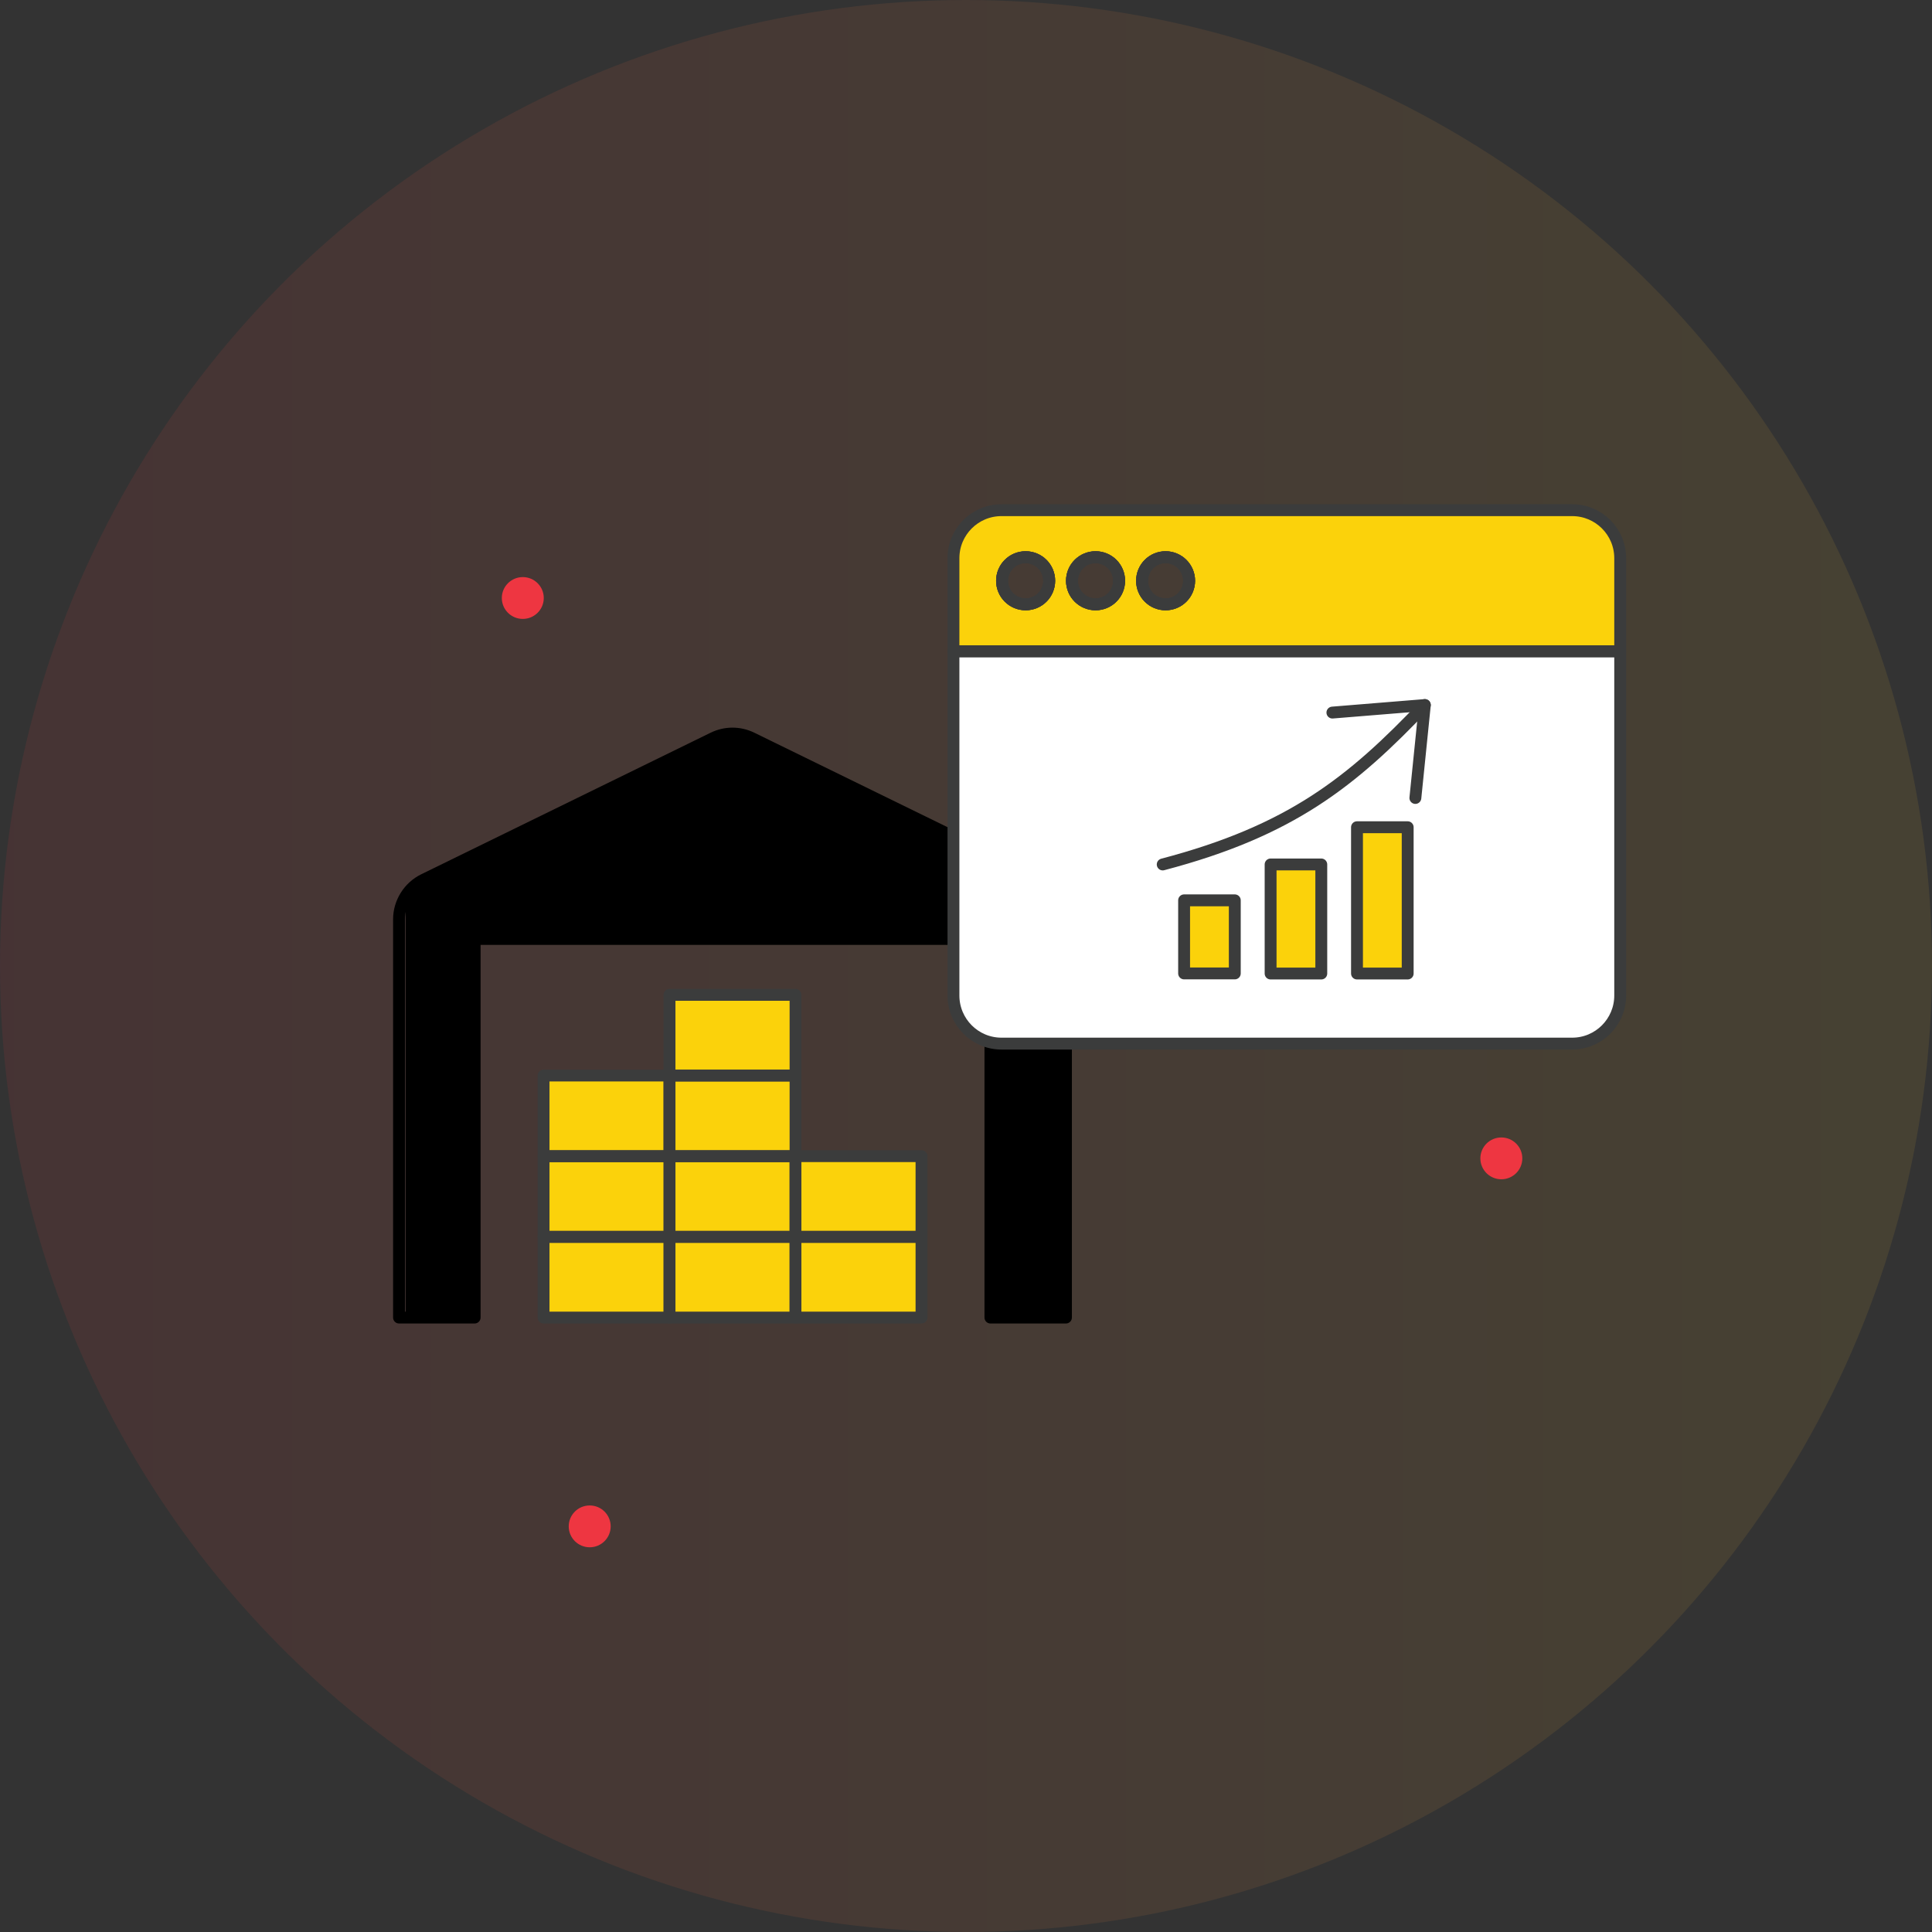 <svg xmlns="http://www.w3.org/2000/svg" width="231" height="231" viewBox="0 0 231 231" fill="none"><rect x="0" y="0" width="231" height="231" fill="#333333" stroke="none"/><circle opacity="0.1" cx="115.5" cy="115.5" r="115.5" fill="url(#paint0_linear_1549_2249)"></circle><path d="M62.508 74.001C63.893 74.001 65.016 72.882 65.016 71.501C65.016 70.12 63.893 69 62.508 69C61.123 69 60 70.12 60 71.501C60 72.882 61.123 74.001 62.508 74.001Z" fill="#EE3641"></path><path d="M70.508 185.001C71.893 185.001 73.016 183.882 73.016 182.501C73.016 181.12 71.893 180 70.508 180C69.123 180 68 181.12 68 182.501C68 183.882 69.123 185.001 70.508 185.001Z" fill="#EE3641"></path><path d="M179.508 141.001C180.893 141.001 182.016 139.882 182.016 138.501C182.016 137.12 180.893 136 179.508 136C178.123 136 177 137.12 177 138.501C177 139.882 178.123 141.001 179.508 141.001Z" fill="#EE3641"></path><path d="M48.5 109.5V157.5H56.5V112.5H118.5V157.5H127.5V109.5L126 106L87.5 87.5L48.5 106V109.5Z" fill="black"></path><path d="M127.46 158.245H118.42C118.03 158.245 117.71 157.925 117.71 157.535V112.975H57.46V157.535C57.46 157.925 57.14 158.245 56.75 158.245H47.71C47.32 158.245 47 157.925 47 157.535V109.915C47 107.645 48.32 105.535 50.36 104.535L84.95 87.615C86.62 86.795 88.54 86.795 90.21 87.615L124.81 104.535C126.85 105.535 128.16 107.645 128.16 109.915V157.535C128.16 157.925 127.84 158.245 127.45 158.245H127.46ZM119.12 156.825H126.75V109.915C126.75 108.185 125.75 106.575 124.19 105.815L89.59 88.895C88.33 88.275 86.83 88.275 85.58 88.895L50.98 105.815C49.42 106.575 48.42 108.185 48.42 109.915V156.825H56.05V112.265C56.05 111.875 56.37 111.555 56.76 111.555H118.42C118.81 111.555 119.13 111.875 119.13 112.265V156.825H119.12Z" fill="black"></path><path d="M80.05 147.885H64.99V157.535H80.05V147.885Z" fill="#FBD20B"></path><path d="M80.05 138.245H64.99V147.895H80.05V138.245Z" fill="#FBD20B"></path><path d="M95.111 138.245H80.051V147.895H95.111V138.245Z" fill="#FBD20B"></path><path d="M95.111 128.595H80.051V138.245H95.111V128.595Z" fill="#FBD20B"></path><path d="M95.111 118.955H80.051V128.605H95.111V118.955Z" fill="#FBD20B"></path><path d="M110.169 138.245H95.109V147.895H110.169V138.245Z" fill="#FBD20B"></path><path d="M80.05 128.595H64.99V138.245H80.05V128.595Z" fill="#FBD20B"></path><path d="M95.111 147.885H80.051V157.535H95.111V147.885Z" fill="#FBD20B"></path><path d="M110.169 147.885H95.109V157.535H110.169V147.885Z" fill="#FBD20B"></path><path d="M80.049 158.246H64.989C64.599 158.246 64.279 157.926 64.279 157.536V147.886C64.279 147.496 64.599 147.176 64.989 147.176H80.049C80.439 147.176 80.759 147.496 80.759 147.886V157.536C80.759 157.926 80.439 158.246 80.049 158.246ZM65.699 156.826H79.349V148.596H65.699V156.826Z" fill="#3B3C3C"></path><path d="M80.049 148.596H64.989C64.599 148.596 64.279 148.276 64.279 147.886V138.236C64.279 137.846 64.599 137.526 64.989 137.526H80.049C80.439 137.526 80.759 137.846 80.759 138.236V147.886C80.759 148.276 80.439 148.596 80.049 148.596ZM65.699 147.176H79.349V138.946H65.699V147.176Z" fill="#3B3C3C"></path><path d="M95.11 148.596H80.05C79.66 148.596 79.34 148.276 79.34 147.886V138.236C79.34 137.846 79.66 137.526 80.05 137.526H95.11C95.5 137.526 95.82 137.846 95.82 138.236V147.886C95.82 148.276 95.5 148.596 95.11 148.596ZM80.76 147.176H94.41V138.946H80.76V147.176Z" fill="#3B3C3C"></path><path d="M95.11 138.956H80.05C79.66 138.956 79.34 138.636 79.34 138.246V128.606C79.34 128.216 79.66 127.896 80.05 127.896H95.11C95.5 127.896 95.82 128.216 95.82 128.606V138.246C95.82 138.636 95.5 138.956 95.11 138.956ZM80.76 137.536H94.41V129.306H80.76V137.536Z" fill="#3B3C3C"></path><path d="M95.11 129.306H80.05C79.66 129.306 79.34 128.986 79.34 128.596V118.946C79.34 118.556 79.66 118.236 80.05 118.236H95.11C95.5 118.236 95.82 118.556 95.82 118.946V128.596C95.82 128.986 95.5 129.306 95.11 129.306ZM80.76 127.886H94.41V119.656H80.76V127.886Z" fill="#3B3C3C"></path><path d="M110.18 148.596H95.12C94.73 148.596 94.41 148.276 94.41 147.886V138.236C94.41 137.846 94.73 137.526 95.12 137.526H110.18C110.57 137.526 110.89 137.846 110.89 138.236V147.886C110.89 148.276 110.57 148.596 110.18 148.596ZM95.82 147.176H109.47V138.946H95.82V147.176Z" fill="#3B3C3C"></path><path d="M80.049 138.956H64.989C64.599 138.956 64.279 138.636 64.279 138.246V128.606C64.279 128.216 64.599 127.896 64.989 127.896H80.049C80.439 127.896 80.759 128.216 80.759 128.606V138.246C80.759 138.636 80.439 138.956 80.049 138.956ZM65.699 137.536H79.339V129.306H65.699V137.536Z" fill="#3B3C3C"></path><path d="M95.11 158.246H80.05C79.66 158.246 79.34 157.926 79.34 157.536V147.886C79.34 147.496 79.66 147.176 80.05 147.176H95.11C95.5 147.176 95.82 147.496 95.82 147.886V157.536C95.82 157.926 95.5 158.246 95.11 158.246ZM80.76 156.826H94.41V148.596H80.76V156.826Z" fill="#3B3C3C"></path><path d="M110.18 158.246H95.12C94.73 158.246 94.41 157.926 94.41 157.536V147.886C94.41 147.496 94.73 147.176 95.12 147.176H110.18C110.57 147.176 110.89 147.496 110.89 147.886V157.536C110.89 157.926 110.57 158.246 110.18 158.246ZM95.82 156.826H109.47V148.596H95.82V156.826Z" fill="#3B3C3C"></path><path d="M187.98 61H119.74C116.57 61 114 63.57 114 66.74V77.87H193.72V66.74C193.72 63.57 191.15 61 187.98 61ZM122.63 72.26C121.07 72.26 119.81 71 119.81 69.44C119.81 67.88 121.07 66.62 122.63 66.62C124.19 66.62 125.45 67.88 125.45 69.44C125.45 71 124.19 72.26 122.63 72.26ZM130.99 72.26C129.43 72.26 128.17 71 128.17 69.44C128.17 67.88 129.43 66.62 130.99 66.62C132.55 66.62 133.81 67.88 133.81 69.44C133.81 71 132.55 72.26 130.99 72.26ZM139.36 72.26C137.81 72.26 136.55 71 136.55 69.44C136.55 67.88 137.81 66.62 139.36 66.62C140.91 66.62 142.18 67.88 142.18 69.44C142.18 71 140.92 72.26 139.36 72.26Z" fill="#FBD20B"></path><path d="M125.449 69.439C125.449 70.999 124.189 72.259 122.629 72.259C121.069 72.259 119.809 70.999 119.809 69.439C119.809 67.879 121.069 66.619 122.629 66.619C124.189 66.619 125.449 67.879 125.449 69.439Z" stroke="#3B3C3C" stroke-width="1.42" stroke-linecap="round" stroke-linejoin="round"></path><path d="M133.81 69.439C133.81 70.999 132.55 72.259 130.99 72.259C129.43 72.259 128.17 70.999 128.17 69.439C128.17 67.879 129.43 66.619 130.99 66.619C132.55 66.619 133.81 67.879 133.81 69.439Z" stroke="#3B3C3C" stroke-width="1.42" stroke-linecap="round" stroke-linejoin="round"></path><path d="M142.179 69.439C142.179 70.999 140.919 72.259 139.359 72.259C137.799 72.259 136.549 70.999 136.549 69.439C136.549 67.879 137.809 66.619 139.359 66.619C140.909 66.619 142.179 67.879 142.179 69.439Z" stroke="#3B3C3C" stroke-width="1.42" stroke-linecap="round" stroke-linejoin="round"></path><path d="M193.72 77.869V119.029C193.72 122.199 191.15 124.779 187.98 124.779H119.74C116.57 124.779 114 122.199 114 119.029V77.869H193.72Z" fill="white" stroke="#3B3C3C" stroke-width="1.42" stroke-linecap="round" stroke-linejoin="round"></path><path d="M125.449 69.439C125.449 70.999 124.189 72.259 122.629 72.259C121.069 72.259 119.809 70.999 119.809 69.439C119.809 67.879 121.069 66.619 122.629 66.619C124.189 66.619 125.449 67.879 125.449 69.439Z" stroke="#3B3C3C" stroke-width="1.42" stroke-linecap="round" stroke-linejoin="round"></path><path d="M133.808 69.439C133.808 70.999 132.548 72.259 130.988 72.259C129.428 72.259 128.168 70.999 128.168 69.439C128.168 67.879 129.428 66.619 130.988 66.619C132.548 66.619 133.808 67.879 133.808 69.439Z" stroke="#3B3C3C" stroke-width="1.42" stroke-linecap="round" stroke-linejoin="round"></path><path d="M142.179 69.439C142.179 70.999 140.919 72.259 139.359 72.259C137.799 72.259 136.549 70.999 136.549 69.439C136.549 67.879 137.809 66.619 139.359 66.619C140.909 66.619 142.179 67.879 142.179 69.439Z" stroke="#3B3C3C" stroke-width="1.42" stroke-linecap="round" stroke-linejoin="round"></path><path d="M147.638 107.648H141.578V116.388H147.638V107.648Z" fill="#FBD20B"></path><path d="M157.98 103.359H151.92V116.399H157.98V103.359Z" fill="#FBD20B"></path><path d="M168.31 98.908H162.25V116.398H168.31V98.908Z" fill="#FBD20B"></path><path d="M169.229 95.409L170.359 84.299L159.309 85.199" stroke="#3B3C3C" stroke-width="1.42" stroke-linecap="round" stroke-linejoin="round"></path><path d="M170.36 84.299C161.62 93.499 154.32 99.339 139.02 103.359" stroke="#3B3C3C" stroke-width="1.42" stroke-linecap="round" stroke-linejoin="round"></path><path d="M147.638 107.648H141.578V116.388H147.638V107.648Z" stroke="#3B3C3C" stroke-width="1.42" stroke-linecap="round" stroke-linejoin="round"></path><path d="M157.98 103.359H151.92V116.399H157.98V103.359Z" stroke="#3B3C3C" stroke-width="1.42" stroke-linecap="round" stroke-linejoin="round"></path><path d="M168.31 98.908H162.25V116.398H168.31V98.908Z" stroke="#3B3C3C" stroke-width="1.42" stroke-linecap="round" stroke-linejoin="round"></path><path d="M187.98 61H119.74C116.57 61 114 63.57 114 66.74V77.87H193.72V66.74C193.72 63.57 191.15 61 187.98 61ZM122.63 72.26C121.07 72.26 119.81 71 119.81 69.44C119.81 67.88 121.07 66.62 122.63 66.62C124.19 66.62 125.45 67.88 125.45 69.44C125.45 71 124.19 72.26 122.63 72.26ZM130.99 72.26C129.43 72.26 128.17 71 128.17 69.44C128.17 67.88 129.43 66.62 130.99 66.62C132.55 66.62 133.81 67.88 133.81 69.44C133.81 71 132.55 72.26 130.99 72.26ZM139.36 72.26C137.81 72.26 136.55 71 136.55 69.44C136.55 67.88 137.81 66.62 139.36 66.62C140.91 66.62 142.18 67.88 142.18 69.44C142.18 71 140.92 72.26 139.36 72.26Z" stroke="#3B3C3C" stroke-width="1.42" stroke-linecap="round" stroke-linejoin="round"></path><defs><linearGradient id="paint0_linear_1549_2249" x1="1.72108e-06" y1="115.5" x2="231" y2="115.5" gradientUnits="userSpaceOnUse"><stop stop-color="#EE3641"></stop><stop offset="1" stop-color="#F1C134"></stop></linearGradient></defs></svg>